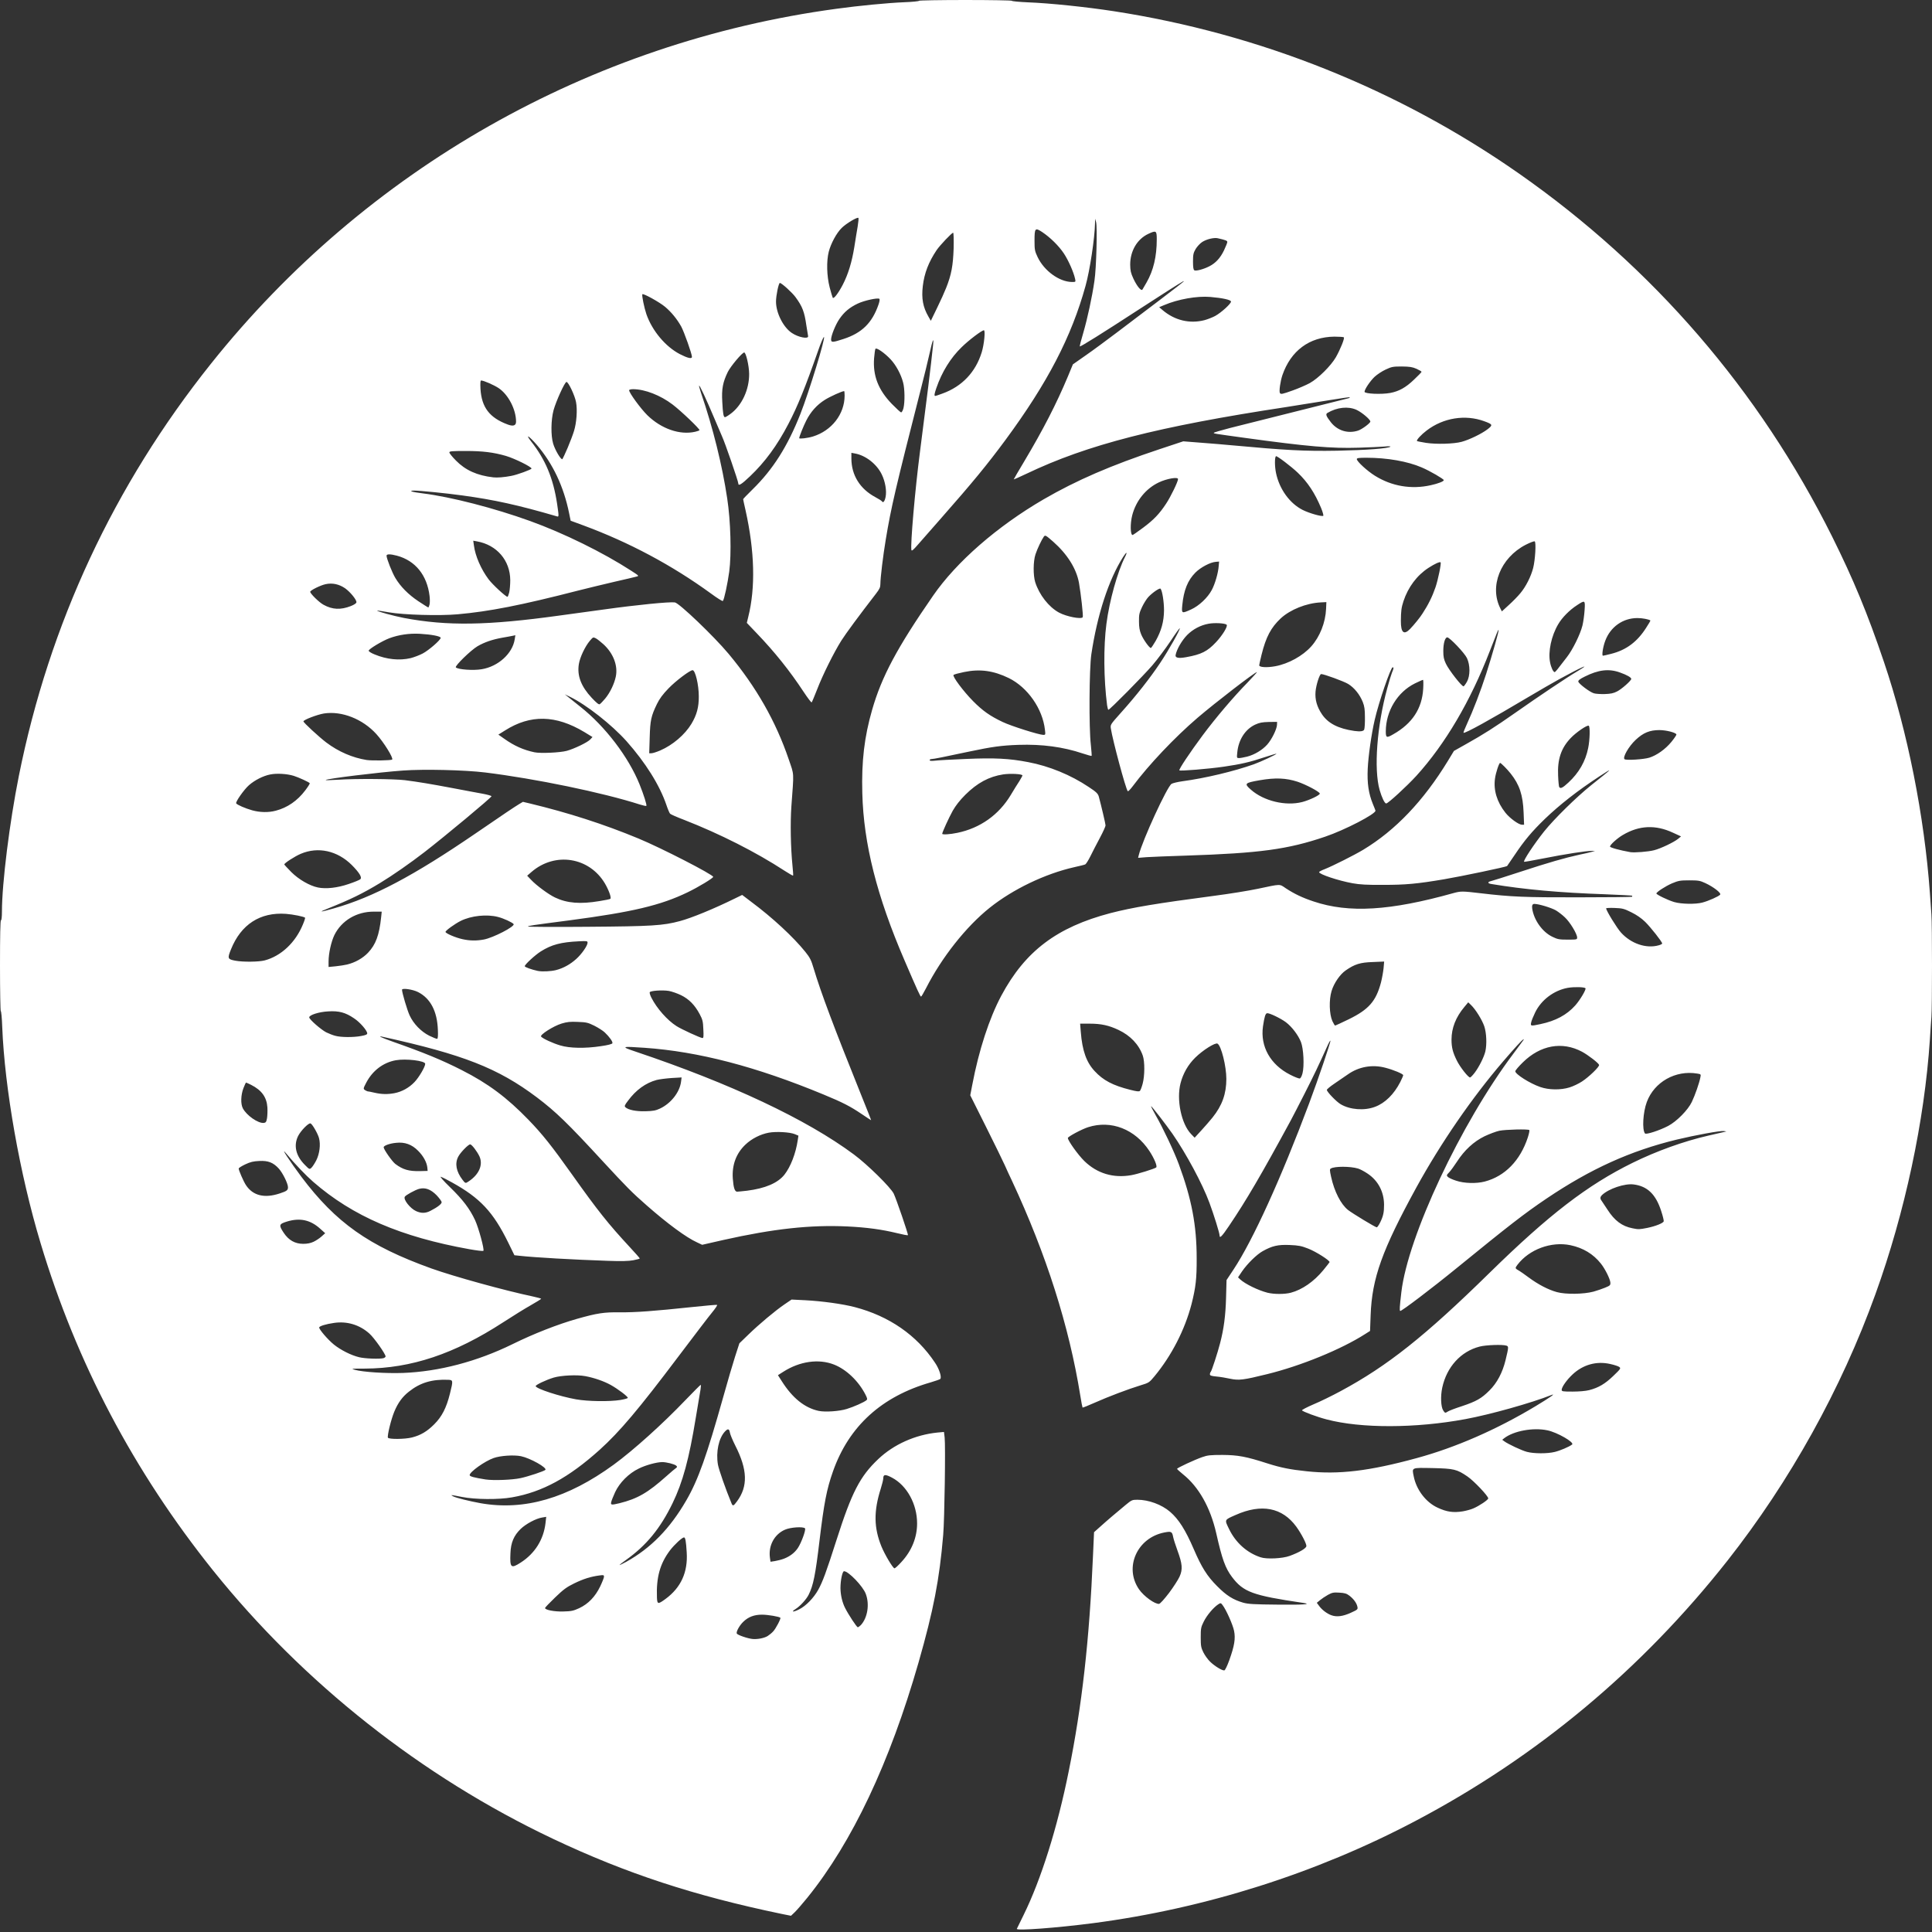 <svg width="179" height="179" viewBox="0 0 179 179" fill="none" xmlns="http://www.w3.org/2000/svg">
<rect x="0" y="0" width="179" height="179" fill="#333333" stroke="none"/>
<path d="M94.21 178.705C94.228 178.66 94.505 178.087 94.836 177.425C96.457 174.133 97.97 169.328 99.018 164.103C100.244 158.063 100.934 151.934 101.265 144.15L101.363 141.958L101.874 141.502C102.527 140.911 103.566 140.026 104.3 139.426C104.837 138.979 104.9 138.952 105.375 138.952C106.422 138.952 107.631 139.399 108.41 140.07C109.207 140.759 109.834 141.743 110.604 143.533C111.338 145.233 111.839 146.029 112.77 146.96C113.63 147.828 114.239 148.212 115.188 148.49C115.636 148.615 116.173 148.651 118.393 148.669C120.838 148.695 121.625 148.633 120.676 148.499C116.056 147.819 115.197 147.505 114.14 146.101C113.522 145.278 113.227 144.463 112.681 142.039C112.135 139.659 111.06 137.753 109.601 136.59C109.305 136.348 109.055 136.124 109.055 136.089C109.055 135.999 110.702 135.239 111.4 134.997C111.875 134.827 112.162 134.8 113.263 134.8C114.686 134.809 115.439 134.943 117.435 135.588C118.671 135.981 119.521 136.151 121.052 136.312C124.043 136.634 126.863 136.294 131.251 135.096C134.868 134.111 138.655 132.456 142.272 130.282C143.589 129.486 144.188 129.074 143.75 129.244C141.887 129.987 138.046 131.06 135.772 131.481C131.143 132.34 126.093 132.349 122.906 131.508C122.01 131.275 120.667 130.774 120.632 130.667C120.614 130.622 121.097 130.371 121.697 130.112C122.306 129.861 123.434 129.307 124.213 128.886C128.556 126.551 132.038 123.786 138.019 117.917C143.517 112.53 147.08 109.793 151.262 107.735C153.482 106.643 155.998 105.739 158.255 105.22C158.944 105.068 159.607 104.916 159.732 104.88L159.956 104.827L159.714 104.791C159.383 104.746 157.091 105.167 155.372 105.578C151.056 106.625 147.385 108.289 143.302 111.036C141.207 112.45 139.81 113.541 134.975 117.478C132.629 119.393 129.827 121.514 129.728 121.46C129.657 121.406 129.675 121.093 129.836 119.715C130.445 114.544 135.333 104.12 140.213 97.624C141.243 96.255 141.261 96.219 141.126 96.309C140.965 96.407 140.374 97.052 139.273 98.331C136.381 101.695 133.48 105.918 131.233 110.007C128.054 115.814 127.114 118.418 126.989 121.854L126.935 123.312L126.469 123.607C124.276 125.012 120.524 126.551 117.381 127.32C115.206 127.857 114.776 127.911 113.979 127.741C113.612 127.66 113.039 127.562 112.708 127.535C112.224 127.49 112.099 127.446 112.099 127.329C112.099 127.24 112.135 127.141 112.179 127.097C112.269 126.998 112.815 125.334 113.039 124.457C113.388 123.124 113.549 121.889 113.594 120.252L113.639 118.597L114.292 117.612C116.083 114.91 118.689 109.175 121.294 102.223C122.136 99.977 123.3 96.533 123.264 96.425C123.246 96.371 123.103 96.631 122.942 96.998C122.172 98.707 121.751 99.593 120.846 101.373C120.309 102.429 119.736 103.538 119.575 103.834C116.862 108.835 115.474 111.206 113.872 113.577C113.209 114.561 112.994 114.776 112.994 114.463C112.994 114.248 112.466 112.548 112.054 111.439C111.4 109.667 109.896 106.876 108.625 105.041C107.989 104.138 106.691 102.456 106.646 102.492C106.628 102.509 106.825 102.885 107.076 103.333C107.747 104.496 108.795 106.715 109.216 107.86C110.407 111.081 110.872 113.524 110.872 116.584C110.881 118.48 110.783 119.286 110.398 120.816C109.78 123.196 108.553 125.593 106.959 127.517C106.476 128.099 106.44 128.117 105.679 128.349C104.533 128.698 102.671 129.405 101.426 129.96C100.826 130.228 100.316 130.434 100.298 130.407C100.28 130.389 100.182 129.897 100.092 129.316C99.053 122.856 96.94 116.226 93.771 109.426C93.547 108.96 93.243 108.298 93.09 107.949C92.938 107.609 92.159 106.008 91.353 104.397L89.894 101.48L90.082 100.505C90.691 97.302 91.649 94.358 92.768 92.256C94.98 88.122 97.916 85.903 102.895 84.597C104.954 84.069 107.067 83.711 112.573 82.986C113.89 82.816 115.662 82.53 116.513 82.351C118.724 81.886 118.519 81.886 119.127 82.297C119.915 82.816 120.685 83.183 121.715 83.523C124.974 84.615 128.788 84.391 134.662 82.745C135.36 82.557 135.468 82.557 137.214 82.763C140.007 83.094 141.288 83.147 146.194 83.138C148.925 83.138 151.172 83.112 151.208 83.085C151.235 83.058 151.235 83.013 151.217 82.986C151.19 82.969 150.044 82.906 148.665 82.852C144.52 82.709 141.243 82.414 138.181 81.904C137.822 81.85 137.796 81.716 138.136 81.635C138.27 81.609 139.47 81.224 140.795 80.794C143.463 79.917 144.994 79.479 146.346 79.184C146.839 79.085 147.367 78.96 147.51 78.915L147.779 78.844L147.465 78.835C147 78.826 144.967 79.139 142.989 79.533C142.031 79.721 141.225 79.864 141.207 79.846C141.108 79.747 142.129 78.209 143.06 77.036C144.009 75.855 146.042 73.86 147.421 72.751C149.462 71.131 149.543 71.042 148.164 71.945C146.158 73.261 144.502 74.558 143.132 75.873C141.932 77.036 141.234 77.868 140.347 79.193C139.962 79.747 139.64 80.222 139.631 80.24C139.559 80.32 135.378 81.197 133.793 81.465C131.304 81.886 130.23 81.984 128.171 81.984C126.648 81.993 125.995 81.957 125.305 81.832C123.989 81.591 122.216 81 122.216 80.803C122.216 80.758 122.449 80.633 122.736 80.526C123.515 80.213 125.458 79.237 126.308 78.727C129.29 76.929 131.886 74.2 134.143 70.505L134.707 69.574L135.835 68.939C137.42 68.053 138.494 67.373 140.392 66.04C142.568 64.51 145.173 62.765 146.096 62.22C147.591 61.334 146.516 61.799 144.466 62.926C143.929 63.222 142.657 63.955 141.646 64.555C138.055 66.693 135.7 67.991 135.593 67.892C135.575 67.865 135.718 67.49 135.924 67.051C136.462 65.888 137.178 64.036 137.688 62.452C138.252 60.69 138.897 58.426 138.843 58.372C138.807 58.328 138.736 58.498 138.037 60.305C136.238 64.966 133.91 68.921 131.224 71.883C130.346 72.84 128.609 74.442 128.43 74.442C128.287 74.442 128.027 73.896 127.821 73.189C127.275 71.248 127.571 67.248 128.529 63.767C128.69 63.15 128.896 62.497 128.967 62.318C129.129 61.942 129.146 61.826 129.03 61.826C128.851 61.826 127.741 65.056 127.365 66.702C127.06 68.017 126.774 70.058 126.72 71.221C126.657 72.581 126.801 73.52 127.195 74.486C127.32 74.782 127.427 75.059 127.436 75.104C127.499 75.399 124.58 76.911 122.772 77.52C119.306 78.701 116.692 79.049 109.86 79.273C108.311 79.318 106.682 79.389 106.243 79.416L105.446 79.479L105.509 79.219C105.849 77.842 108.141 72.867 108.544 72.625C108.652 72.554 109.108 72.446 109.547 72.384C111.687 72.097 114.328 71.462 116.173 70.809C116.826 70.576 118.313 69.879 118.259 69.834C118.241 69.816 117.749 69.968 117.167 70.156C115.806 70.612 114.937 70.809 113.388 71.033C111.982 71.239 109.341 71.453 109.27 71.373C109.189 71.301 110.245 69.718 111.436 68.116C112.636 66.505 114.284 64.564 115.582 63.24C116.092 62.703 116.486 62.273 116.45 62.273C116.262 62.273 112.618 65.083 110.962 66.496C108.822 68.331 106.458 70.827 104.936 72.858C104.721 73.144 104.524 73.341 104.488 73.305C104.3 73.109 103.092 68.599 102.921 67.499C102.868 67.141 102.877 67.132 103.826 66.067C105.267 64.465 106.557 62.819 107.488 61.423C108.285 60.233 109.386 58.274 109.305 58.202C109.287 58.184 108.902 58.712 108.455 59.392C108.007 60.063 107.246 61.083 106.763 61.647C105.93 62.613 102.823 65.763 102.689 65.763C102.662 65.763 102.608 65.575 102.572 65.342C102.259 62.926 102.232 59.911 102.51 57.8C102.787 55.652 103.539 52.968 104.229 51.608C104.488 51.098 104.381 51.098 104.059 51.599C102.715 53.711 101.659 56.968 101.113 60.618C100.916 61.951 100.88 67.445 101.068 69.02C101.122 69.556 101.158 70.013 101.14 70.031C101.122 70.058 100.746 69.95 100.307 69.807C98.498 69.198 96.537 68.939 94.371 69.011C92.795 69.064 91.9 69.19 89.867 69.619C87.485 70.129 86.483 70.326 86.304 70.326C86.214 70.326 86.133 70.371 86.133 70.424C86.133 70.496 86.277 70.514 86.608 70.478C86.859 70.442 88.166 70.371 89.491 70.317C92.141 70.201 93.511 70.272 95.266 70.612C97.209 70.979 99.215 71.802 100.88 72.921C101.587 73.386 101.722 73.529 101.802 73.797C102.026 74.621 102.429 76.33 102.429 76.473C102.429 76.571 102.196 77.081 101.91 77.618C101.614 78.164 101.229 78.924 101.032 79.318C100.844 79.703 100.62 80.052 100.549 80.087C100.477 80.123 100.012 80.24 99.519 80.347C96.833 80.955 93.843 82.387 91.694 84.105C89.5 85.858 87.253 88.704 85.802 91.549C85.578 91.978 85.372 92.336 85.337 92.336C85.265 92.336 84.996 91.755 83.805 88.981C81.245 83.049 80.009 78.164 79.893 73.484C79.812 70.532 80.081 68.268 80.806 65.754C81.692 62.676 83.116 60.01 86.447 55.196C88.614 52.056 92.392 48.763 96.699 46.258C99.743 44.495 102.921 43.117 107.443 41.614L109.628 40.889L111.338 41.023C112.269 41.095 113.487 41.193 114.024 41.247C119.181 41.721 120.811 41.811 123.918 41.757C126.613 41.703 128.663 41.551 128.824 41.381C128.86 41.346 128.609 41.337 128.26 41.372C127.92 41.399 126.845 41.453 125.887 41.48C123.362 41.56 121.097 41.363 115.322 40.567C112.403 40.164 112.457 40.173 112.457 40.102C112.457 40.066 113.137 39.869 113.961 39.654C115.51 39.261 124.517 36.997 124.894 36.908C125.01 36.881 125.082 36.836 125.055 36.809C125.037 36.782 124.177 36.908 123.148 37.078C122.118 37.248 120.327 37.534 119.172 37.713C107.282 39.52 100.728 41.202 95.114 43.887C94.46 44.2 93.923 44.432 93.923 44.414C93.923 44.388 94.362 43.636 94.899 42.741C96.663 39.78 97.872 37.427 98.937 34.886L99.403 33.758L100.629 32.899C101.301 32.434 102.59 31.477 103.503 30.788C104.417 30.09 106.181 28.757 107.425 27.817C108.661 26.878 109.681 26.09 109.681 26.064C109.681 26.046 109.655 26.046 109.619 26.064C109.01 26.421 107.882 27.137 105.554 28.649C102.116 30.886 100.101 32.148 100.047 32.094C100.02 32.076 100.164 31.503 100.37 30.823C100.755 29.499 101.184 27.522 101.399 26.028C101.578 24.865 101.677 21.017 101.552 20.579L101.462 20.266L101.453 20.695C101.426 22.073 100.978 25.044 100.576 26.484C99.268 31.217 97.057 35.467 93.162 40.755C91.47 43.045 90.118 44.692 87.172 48.038C86.33 48.987 85.381 50.069 85.059 50.445C84.611 50.964 84.468 51.08 84.441 50.955C84.343 50.418 84.772 45.434 85.238 41.838C85.874 36.926 86.25 33.892 86.447 31.987C86.536 31.155 86.411 31.459 86.124 32.747C85.981 33.391 85.623 34.868 85.319 36.04C82.964 45.273 82.561 47.009 82.069 49.971C81.818 51.474 81.567 53.532 81.567 54.104C81.567 54.409 81.496 54.57 81.164 54.999C79.588 57.039 78.38 58.676 77.941 59.365C77.243 60.484 76.213 62.551 75.703 63.884C75.461 64.501 75.237 65.038 75.201 65.074C75.174 65.119 74.834 64.671 74.449 64.09C73.178 62.157 71.772 60.403 70.124 58.685L69.193 57.71L69.328 57.147C70.008 54.435 69.918 51.062 69.077 47.287C68.951 46.75 68.853 46.276 68.853 46.249C68.853 46.222 69.238 45.819 69.713 45.354C71.611 43.502 72.963 41.372 74.162 38.339C74.95 36.335 76.517 31.226 76.338 31.226C76.284 31.226 76.043 31.781 75.81 32.461C74.601 35.914 73.894 37.659 73.043 39.279C72.005 41.274 70.868 42.822 69.48 44.137C68.701 44.88 68.405 45.059 68.405 44.799C68.405 44.593 67.179 41.032 66.883 40.397C66.838 40.299 66.525 39.556 66.176 38.742C65.433 36.979 64.824 35.673 64.77 35.727C64.752 35.745 64.833 36.058 64.958 36.425C66.059 39.646 66.919 43.117 67.376 46.177C67.698 48.289 67.779 51.34 67.564 52.959C67.412 54.069 67.098 55.545 66.973 55.679C66.937 55.724 66.427 55.402 65.845 54.972C62.263 52.369 58.297 50.248 54.035 48.673L52.871 48.244L52.728 47.546C52.226 45.077 51.232 42.974 49.746 41.229C49.03 40.397 48.609 40.129 49.209 40.898C50.534 42.58 51.259 44.307 51.617 46.687C51.788 47.85 51.788 47.904 51.599 47.841C47.982 46.785 45.771 46.302 42.816 45.9C41.321 45.694 38.885 45.452 38.366 45.452C37.775 45.461 38.187 45.596 39.172 45.712C41.804 46.043 45.789 47.072 49.11 48.271C52.253 49.407 55.87 51.188 58.467 52.87C59.219 53.353 59.228 53.362 58.959 53.424C58.816 53.469 57.885 53.684 56.9 53.908C55.915 54.14 54.42 54.498 53.578 54.713C48.26 56.082 45.323 56.654 42.404 56.914C40.703 57.066 37.399 56.968 36.047 56.735C35.465 56.628 34.964 56.556 34.946 56.574C34.892 56.636 36.495 57.075 37.426 57.254C41.446 58.014 45.18 57.952 51.841 57.03C53.095 56.86 54.984 56.601 56.023 56.458C58.968 56.046 62.022 55.742 62.523 55.813C62.917 55.858 66.167 58.972 67.501 60.573C70.062 63.642 71.879 66.828 73.079 70.362C73.59 71.865 73.563 71.409 73.321 74.71C73.213 76.258 73.258 78.54 73.419 80.159C73.473 80.669 73.5 81.099 73.482 81.125C73.455 81.143 73.106 80.946 72.694 80.678C70.035 78.942 66.668 77.242 63.391 75.963C62.729 75.712 62.138 75.453 62.084 75.39C62.03 75.336 61.878 74.987 61.753 74.612C61.126 72.751 59.801 70.648 58.046 68.671C56.676 67.141 54.321 65.289 52.799 64.555L52.334 64.331L52.602 64.546C52.755 64.671 53.274 65.092 53.766 65.477C56.076 67.302 58.234 70.138 59.255 72.67C59.64 73.627 59.953 74.603 59.882 74.665C59.855 74.692 59.586 74.63 59.291 74.54C55.808 73.422 49.585 72.142 44.956 71.57C43.049 71.337 39.261 71.248 37.319 71.391C35.098 71.552 30.29 72.142 30.174 72.267C30.147 72.294 30.675 72.285 31.337 72.241C33.003 72.133 36.486 72.16 37.516 72.285C38.778 72.446 39.852 72.625 41.992 73.028C43.049 73.234 44.276 73.457 44.714 73.538C45.153 73.618 45.529 73.726 45.538 73.771C45.565 73.869 41.187 77.511 39.324 78.951C38.017 79.962 36.361 81.116 35.206 81.814C33.594 82.79 32.475 83.335 30.353 84.185C29.466 84.534 29.627 84.534 30.944 84.159C34.588 83.121 38.321 81.143 44.052 77.224C46.791 75.345 47.624 74.791 48.063 74.522L48.448 74.29L49.093 74.442C52.656 75.301 55.915 76.347 59.138 77.681C61.26 78.557 66.077 81.036 66.077 81.242C66.077 81.358 64.725 82.181 63.705 82.673C61.207 83.881 58.601 84.499 52.772 85.268C49.057 85.751 48.985 85.769 48.913 85.841C48.869 85.876 51.358 85.894 54.438 85.867C60.401 85.823 61.431 85.76 62.988 85.34C64.045 85.062 66.14 84.203 68.065 83.255L68.763 82.915L69.632 83.577C71.557 85.008 73.509 86.816 74.61 88.185C75.049 88.731 75.156 88.954 75.38 89.706C76.07 91.996 77.198 95.012 79.839 101.579C80.332 102.796 80.725 103.789 80.708 103.789C80.699 103.789 80.296 103.529 79.821 103.207C78.774 102.5 78.084 102.143 76.284 101.4C70.035 98.814 64.716 97.427 59.72 97.078C57.563 96.926 57.482 96.962 58.87 97.427C67.689 100.389 74.718 103.699 79.105 106.956C80.385 107.905 82.507 109.998 82.803 110.589C83.053 111.117 84.164 114.356 84.119 114.436C84.101 114.472 83.635 114.382 83.098 114.248C81.701 113.908 80.323 113.72 78.523 113.631C75.094 113.47 71.7 113.837 67.018 114.884L65.057 115.331L64.582 115.107C63.588 114.66 61.842 113.371 59.926 111.689C58.556 110.49 58.055 109.98 55.888 107.636C52.602 104.066 51.501 103.002 49.737 101.668C46.129 98.957 42.923 97.705 35.411 96.049C34.946 95.951 35.349 96.139 36.352 96.497C39.279 97.526 40.954 98.215 42.78 99.145C45.216 100.38 46.971 101.686 48.976 103.762C50.248 105.077 51.125 106.178 52.987 108.799C55.396 112.19 56.345 113.38 58.359 115.555C58.861 116.091 59.273 116.566 59.273 116.592C59.273 116.628 59.004 116.7 58.673 116.762C58.243 116.843 57.581 116.861 56.318 116.816C53.148 116.709 49.522 116.503 48.161 116.351L47.66 116.297L47.087 115.125C45.69 112.28 44.481 110.991 41.858 109.542C41.419 109.291 40.963 109.068 40.846 109.032C40.721 108.987 41.079 109.399 41.706 110.007C42.87 111.135 43.532 112.003 44.016 113.049C44.347 113.765 44.893 115.778 44.786 115.886C44.741 115.93 44.168 115.859 43.505 115.742C37.13 114.597 32.681 112.683 29.019 109.497C28.338 108.907 27.335 107.86 26.52 106.876C25.885 106.115 26.879 107.636 27.917 109.023C31.132 113.291 34.149 115.429 39.969 117.523C42.046 118.266 46.738 119.563 49.406 120.127C49.809 120.216 50.14 120.306 50.14 120.332C50.14 120.359 49.71 120.628 49.191 120.923C48.663 121.218 47.508 121.934 46.612 122.516C42.109 125.441 38.097 126.783 33.8 126.801C32.537 126.801 32.484 126.81 32.886 126.918C33.648 127.123 35.752 127.258 37.328 127.204C40.658 127.079 44.204 126.148 47.499 124.529C49.442 123.571 51.68 122.695 53.48 122.185C55.324 121.666 55.951 121.567 57.437 121.585C58.861 121.603 60.634 121.469 64.179 121.093C65.37 120.968 66.391 120.878 66.436 120.896C66.489 120.914 66.283 121.227 65.979 121.594C65.674 121.961 64.278 123.795 62.872 125.656C59.165 130.577 57.419 132.644 55.557 134.326C52.692 136.903 50.248 138.236 47.445 138.728C46.209 138.952 44.016 138.934 42.798 138.692C41.706 138.478 41.697 138.478 41.992 138.639C42.261 138.782 43.505 139.086 44.535 139.274C48.582 139.981 52.584 138.818 56.855 135.704C58.682 134.371 61.413 131.91 63.499 129.727C64.251 128.949 64.887 128.305 64.922 128.305C64.949 128.305 64.94 128.492 64.904 128.734C64.86 128.967 64.663 130.139 64.466 131.347C63.839 135.194 63.257 137.323 62.317 139.265C61.18 141.609 59.891 143.184 57.992 144.535C57.661 144.768 57.392 144.982 57.392 145C57.392 145.027 57.661 144.893 58.001 144.714C60.293 143.443 62.066 141.636 63.588 139.006C64.69 137.1 65.469 134.908 67.026 129.369C67.394 128.036 67.886 126.381 68.101 125.701L68.504 124.457L69.328 123.661C70.33 122.686 71.826 121.433 72.694 120.842L73.339 120.404L74.61 120.467C76.159 120.547 78.048 120.807 79.186 121.102C82.373 121.934 84.934 123.697 86.635 126.265C87.011 126.819 87.253 127.553 87.127 127.75C87.1 127.795 86.698 127.938 86.241 128.072C81.683 129.378 78.657 132.134 77.18 136.312C76.589 137.986 76.347 139.247 75.926 142.754C75.55 145.913 75.353 146.888 74.924 147.747C74.709 148.185 74.118 148.821 73.706 149.08C73.24 149.366 73.5 149.384 74.055 149.098C74.664 148.794 75.38 148.06 75.801 147.309C76.222 146.548 76.553 145.653 77.502 142.683C78.917 138.263 79.669 136.796 81.37 135.185C82.803 133.825 84.799 132.93 86.868 132.724L87.459 132.671L87.521 133.181C87.611 133.897 87.512 140.795 87.387 142.218C87.038 146.36 86.492 149.17 85.104 154.028C82.436 163.315 78.962 170.67 74.807 175.815C74.35 176.378 73.813 176.996 73.625 177.175L73.285 177.497L72.434 177.327C64.332 175.645 58.019 173.578 51.215 170.357C39.073 164.604 28.105 155.934 19.725 145.483C12.392 136.321 7.082 126.256 3.752 115.152C1.835 108.79 0.43 100.827 0.206 95.137C0.179 94.332 0.116 93.678 0.072 93.678C0.036 93.678 0 91.79 0 89.473C0 86.726 0.027 85.268 0.09 85.268C0.143 85.268 0.179 84.946 0.179 84.472C0.179 81.85 0.886 76.186 1.746 71.892C4.566 57.809 10.556 44.96 19.555 33.687C33.934 15.667 54.671 3.901 77.493 0.814C79.553 0.528 82.266 0.268 83.788 0.206C84.531 0.179 85.149 0.116 85.149 0.072C85.149 0.036 87.082 0 89.446 0C91.81 0 93.744 0.036 93.744 0.072C93.744 0.116 94.407 0.179 95.221 0.215C97.29 0.295 100.629 0.644 103.19 1.038C116.71 3.123 129.594 8.285 140.732 16.078C153.16 24.775 162.982 36.156 169.742 49.702C171.721 53.684 173.028 56.833 174.55 61.334C176.735 67.785 178.293 75.623 178.803 82.718C178.857 83.461 178.919 84.364 178.946 84.731C179.018 85.608 179.018 93.347 178.946 94.215C178.919 94.582 178.848 95.531 178.803 96.318C178.302 103.86 176.493 112.334 173.762 119.894C170.602 128.671 165.838 137.243 160.054 144.589C152.103 154.681 142.389 162.787 131.125 168.72C121.93 173.569 111.669 176.817 101.31 178.177C97.872 178.624 94.111 178.902 94.21 178.705ZM113.899 153.804C114.373 152.48 114.48 151.809 114.337 151.102C114.23 150.548 113.603 149.134 113.272 148.713C113.111 148.499 113.093 148.499 112.869 148.642C112.421 148.937 111.821 149.653 111.535 150.225C111.266 150.762 111.248 150.87 111.248 151.702C111.248 152.489 111.275 152.65 111.49 153.089C111.624 153.357 111.902 153.751 112.117 153.956C112.529 154.359 113.227 154.789 113.433 154.762C113.505 154.753 113.702 154.35 113.899 153.804ZM71.127 151.576C71.279 151.478 71.512 151.29 71.638 151.147C71.879 150.896 72.372 149.948 72.3 149.885C72.193 149.778 71.145 149.599 70.599 149.599C69.874 149.599 69.337 149.805 68.871 150.252C68.522 150.583 68.191 151.174 68.262 151.344C68.307 151.478 69.292 151.818 69.748 151.854C70.205 151.89 70.805 151.773 71.127 151.576ZM79.758 150.565C80.376 149.894 80.582 148.651 80.215 147.675C79.956 146.969 78.612 145.573 78.201 145.573C78.048 145.573 77.869 146.405 77.869 147.139C77.878 147.783 78.031 148.454 78.299 148.982C78.612 149.599 79.374 150.762 79.472 150.762C79.526 150.762 79.651 150.673 79.758 150.565ZM125.162 149.42C125.789 149.134 125.816 149.107 125.762 148.857C125.69 148.517 125.413 148.141 125.019 147.837C124.759 147.64 124.58 147.586 124.088 147.559C123.559 147.523 123.425 147.55 123.031 147.765C122.789 147.899 122.458 148.123 122.297 148.257L122.002 148.499L122.207 148.776C122.467 149.143 122.933 149.501 123.353 149.653C123.846 149.832 124.419 149.76 125.162 149.42ZM53.659 149C54.501 148.606 55.145 147.935 55.602 146.995C55.799 146.584 55.96 146.172 55.96 146.083C55.96 145.922 55.915 145.913 55.53 145.967C54.724 146.074 54.044 146.289 53.202 146.7C52.504 147.04 52.208 147.255 51.429 148.007C50.919 148.499 50.498 148.937 50.498 148.982C50.498 149.161 51.367 149.331 52.199 149.304C52.943 149.286 53.131 149.241 53.659 149ZM108.311 147.586C108.714 147.049 109.153 146.369 109.287 146.074C109.592 145.403 109.547 144.893 109.09 143.649C108.911 143.157 108.732 142.602 108.696 142.414C108.598 141.895 108.526 141.86 107.873 141.985C105.357 142.477 104.13 145.215 105.527 147.246C105.975 147.899 107.013 148.642 107.389 148.597C107.497 148.579 107.873 148.159 108.311 147.586ZM61.663 148.141C63.096 147.085 63.74 145.662 63.624 143.828C63.562 142.799 63.499 142.441 63.373 142.441C63.203 142.441 62.487 143.103 62.075 143.64C61.144 144.875 60.795 146.145 60.866 148.015C60.893 148.642 60.956 148.66 61.663 148.141ZM83.528 144.705C84.468 143.685 84.969 142.45 84.969 141.144C84.969 139.354 84.029 137.637 82.642 136.903C82.033 136.581 81.836 136.59 81.836 136.957C81.836 137.091 81.728 137.529 81.603 137.923C80.94 140.008 80.958 141.538 81.666 143.282C81.979 144.043 82.731 145.304 82.874 145.304C82.937 145.304 83.233 145.036 83.528 144.705ZM48.251 144.768C49.567 143.918 50.364 142.638 50.543 141.108L50.606 140.535L50.23 140.598C49.657 140.688 48.725 141.189 48.242 141.654C47.606 142.271 47.329 142.924 47.293 143.9C47.23 145.26 47.338 145.358 48.251 144.768ZM72.64 144.41C73.195 144.195 73.634 143.855 73.921 143.425C74.252 142.933 74.691 141.708 74.583 141.6C74.404 141.421 73.231 141.502 72.73 141.725C71.754 142.146 71.181 143.193 71.333 144.311L71.387 144.696L71.799 144.633C72.023 144.598 72.408 144.499 72.64 144.41ZM119.477 144.159C120.363 143.837 121.008 143.461 121.035 143.255C121.07 143.05 120.569 142.092 120.103 141.448C118.805 139.668 116.871 139.292 114.472 140.366C113.415 140.831 113.442 140.777 113.881 141.681C114.489 142.933 115.537 143.873 116.799 144.284C117.346 144.472 118.823 144.401 119.477 144.159ZM135.53 140.026C135.835 139.972 136.274 139.856 136.497 139.757C137.052 139.524 137.885 138.961 137.885 138.827C137.885 138.603 136.56 137.207 135.96 136.796C134.975 136.124 134.707 136.062 132.71 136.017C130.731 135.981 130.812 135.946 130.982 136.787C131.224 138.021 132.101 139.176 133.176 139.677C134.026 140.079 134.644 140.169 135.53 140.026ZM68.28 139.104C69.31 137.717 69.265 136.169 68.119 133.923C67.877 133.44 67.653 132.903 67.626 132.733C67.564 132.367 67.438 132.34 67.17 132.626C66.588 133.243 66.319 134.523 66.516 135.695C66.606 136.187 67.241 137.994 67.779 139.292C67.895 139.56 67.958 139.542 68.28 139.104ZM57.392 139.274C59.058 138.862 60.034 138.299 61.762 136.751C62.156 136.402 62.55 136.062 62.639 136.008C62.753 135.943 62.753 135.868 62.639 135.784C62.46 135.641 61.735 135.462 61.35 135.462C60.831 135.471 59.828 135.74 59.183 136.062C58.252 136.509 57.401 137.368 56.989 138.254C56.828 138.612 56.658 139.023 56.631 139.158C56.56 139.444 56.64 139.453 57.392 139.274ZM48.233 136.948C48.94 136.796 50.4 136.312 50.525 136.187C50.722 135.99 49.128 135.096 48.269 134.917C47.606 134.782 46.371 134.863 45.735 135.087C44.902 135.382 43.514 136.375 43.514 136.67C43.514 136.796 43.935 136.903 44.992 137.073C45.717 137.18 47.445 137.118 48.233 136.948ZM144.045 134.523C144.556 134.398 145.379 134.049 145.657 133.834C145.89 133.637 144.278 132.707 143.365 132.519C142.049 132.241 140.24 132.572 139.362 133.252L139.183 133.396L139.362 133.53C139.712 133.789 140.983 134.389 141.467 134.514C142.111 134.684 143.338 134.693 144.045 134.523ZM38.169 133.181C38.984 132.975 39.575 132.617 40.228 131.964C40.945 131.248 41.357 130.443 41.688 129.119C41.992 127.902 41.983 127.857 41.527 127.839C40.032 127.777 38.939 128.099 37.892 128.931C37.292 129.396 36.871 129.969 36.531 130.792C36.235 131.499 35.868 133.002 35.94 133.199C36.002 133.36 37.507 133.351 38.169 133.181ZM134.152 130.774C134.259 130.702 134.832 130.479 135.423 130.291C136.784 129.835 137.249 129.575 137.993 128.832C138.7 128.135 139.21 127.168 139.488 126.023C139.783 124.806 139.783 124.743 139.568 124.672C139.201 124.556 137.67 124.609 137.088 124.761C135.342 125.209 134.035 126.649 133.623 128.573C133.453 129.369 133.498 130.345 133.713 130.676C133.883 130.935 133.892 130.935 134.152 130.774ZM78.451 130.541C79.096 130.345 80.045 129.924 80.269 129.736C80.376 129.647 80.367 129.575 80.188 129.217C79.544 127.956 78.424 126.882 77.269 126.426C75.855 125.871 74.091 126.121 72.569 127.097L72.076 127.41L72.425 127.956C73.419 129.53 74.556 130.443 75.855 130.72C76.455 130.846 77.771 130.756 78.451 130.541ZM57.473 129.709C57.84 129.647 58.154 129.566 58.163 129.512C58.198 129.405 57.258 128.689 56.578 128.313C55.969 127.973 55.047 127.651 54.223 127.499C53.471 127.356 52.002 127.428 51.304 127.633C50.588 127.848 49.594 128.322 49.63 128.43C49.71 128.68 51.868 129.378 53.363 129.647C54.465 129.843 56.461 129.87 57.473 129.709ZM147.233 128.797C148.101 128.573 148.71 128.215 149.471 127.481C150.161 126.819 150.187 126.775 150.026 126.649C149.937 126.578 149.552 126.452 149.176 126.372C147.913 126.086 146.669 126.435 145.702 127.338C145.155 127.848 144.69 128.51 144.69 128.77C144.69 128.913 144.788 128.931 145.702 128.931C146.31 128.931 146.919 128.877 147.233 128.797ZM35.528 125.835C35.635 125.799 35.725 125.728 35.725 125.674C35.725 125.45 34.659 123.938 34.221 123.553C33.316 122.739 32.143 122.39 30.944 122.569C30.192 122.677 29.618 122.856 29.574 122.981C29.529 123.133 30.362 124.108 30.935 124.573C31.57 125.083 32.528 125.567 33.272 125.746C33.809 125.88 35.161 125.925 35.528 125.835ZM119.602 119.769C120.65 119.491 121.742 118.731 122.601 117.684C122.906 117.317 123.165 116.977 123.183 116.941C123.237 116.798 121.921 115.957 121.196 115.68C120.578 115.438 120.318 115.385 119.486 115.349C118.402 115.304 117.865 115.429 116.987 115.921C116.423 116.235 115.555 117.094 115.071 117.8L114.704 118.346L114.901 118.534C115.367 118.964 116.558 119.545 117.426 119.769C118.035 119.921 119.029 119.921 119.602 119.769ZM147.636 119.67C147.949 119.581 148.432 119.42 148.71 119.304C149.167 119.116 149.211 119.08 149.202 118.838C149.185 118.516 148.719 117.568 148.325 117.076C147.618 116.181 146.678 115.617 145.496 115.367C143.723 115 141.69 115.751 140.598 117.174C140.347 117.514 140.347 117.505 140.795 117.765C140.885 117.818 141.261 118.078 141.619 118.346C142.523 119.017 143.463 119.5 144.251 119.715C145.066 119.939 146.731 119.912 147.636 119.67ZM29.045 115.054C29.26 114.955 29.601 114.731 29.789 114.561L30.129 114.257L29.681 113.855C28.768 113.023 27.801 112.808 26.592 113.175C25.84 113.407 25.813 113.506 26.288 114.221C26.744 114.91 27.335 115.241 28.096 115.241C28.472 115.241 28.777 115.179 29.045 115.054ZM152.623 113.765C153.393 113.604 154.073 113.336 154.145 113.157C154.163 113.094 154.064 112.665 153.912 112.208C153.411 110.651 152.632 109.9 151.36 109.739C150.537 109.631 149.059 110.124 148.424 110.723C148.262 110.878 148.238 111.036 148.352 111.197C148.441 111.331 148.701 111.725 148.934 112.074C149.596 113.103 150.286 113.613 151.253 113.801C151.808 113.917 151.889 113.908 152.623 113.765ZM127.875 113.255C128.162 112.665 128.233 112.325 128.233 111.618C128.224 110.419 127.687 109.39 126.711 108.737C126.407 108.531 126.004 108.316 125.816 108.263C125.09 108.048 123.649 108.048 123.3 108.263C123.192 108.325 123.192 108.433 123.327 109.032C123.622 110.392 124.231 111.582 124.902 112.11C125.305 112.423 127.409 113.703 127.553 113.711C127.606 113.72 127.75 113.506 127.875 113.255ZM39.87 112.19C40.533 111.85 40.918 111.555 40.918 111.385C40.918 111.296 40.703 111.009 40.452 110.741C39.897 110.177 39.387 109.998 38.823 110.15C38.465 110.249 37.596 110.723 37.507 110.875C37.345 111.126 37.999 111.958 38.545 112.208C39.02 112.423 39.414 112.423 39.87 112.19ZM25.921 110.571C26.574 110.356 26.682 110.276 26.682 109.998C26.682 109.658 26.198 108.683 25.84 108.28C25.321 107.708 24.846 107.52 24.014 107.565C23.467 107.591 23.199 107.654 22.724 107.878C22.384 108.039 22.115 108.209 22.115 108.263C22.115 108.433 22.563 109.461 22.787 109.801C23.431 110.777 24.497 111.045 25.921 110.571ZM69.211 110.32C70.894 110.106 72.058 109.614 72.676 108.835C73.249 108.11 73.733 106.858 73.912 105.632L73.975 105.22L73.634 105.077C73.178 104.889 71.906 104.818 71.226 104.943C70.456 105.086 69.641 105.498 69.068 106.044C68.208 106.858 67.805 107.931 67.895 109.202C67.958 110.052 68.074 110.41 68.298 110.41C68.379 110.41 68.799 110.365 69.211 110.32ZM43.425 109.453C44.383 108.817 44.768 107.931 44.428 107.153C44.213 106.688 43.711 106.026 43.559 106.026C43.389 106.026 42.637 106.795 42.449 107.18C42.127 107.806 42.27 108.549 42.852 109.309C43.111 109.649 43.129 109.658 43.425 109.453ZM137.563 109.47C139.434 108.978 140.849 107.529 141.556 105.373C141.664 105.033 141.726 104.737 141.69 104.701C141.592 104.594 139.488 104.648 138.915 104.764C138.619 104.827 138.002 105.059 137.545 105.274C136.551 105.757 135.674 106.563 134.984 107.636C134.742 108.003 134.429 108.441 134.277 108.603C134.017 108.871 134.008 108.898 134.143 109.041C134.223 109.121 134.563 109.283 134.904 109.39C135.638 109.64 136.775 109.676 137.563 109.47ZM104.811 108.88C105.393 108.781 106.995 108.28 107.121 108.164C107.246 108.057 106.942 107.323 106.494 106.643C105.16 104.612 102.939 103.753 100.817 104.433C100.244 104.612 98.937 105.31 98.937 105.435C98.937 105.677 99.868 106.983 100.459 107.565C101.641 108.719 103.145 109.175 104.811 108.88ZM39.593 108.173C39.539 107.681 39.217 107.09 38.724 106.607C38.16 106.035 37.498 105.793 36.701 105.883C36.11 105.936 35.546 106.142 35.546 106.294C35.546 106.491 36.334 107.618 36.629 107.842C37.336 108.37 37.874 108.522 38.903 108.504L39.62 108.486L39.593 108.173ZM29.305 107.502C29.61 106.894 29.717 106.035 29.556 105.444C29.448 105.033 28.929 104.129 28.768 104.084C28.589 104.022 27.872 104.755 27.622 105.247C27.183 106.133 27.407 107.09 28.249 107.931C28.66 108.352 28.678 108.352 28.848 108.2C28.947 108.11 29.153 107.797 29.305 107.502ZM112.341 103.538C113.236 102.42 113.621 101.337 113.621 99.959C113.621 98.796 113.155 96.908 112.806 96.694C112.6 96.568 111.445 97.293 110.738 97.991C110.075 98.644 109.61 99.458 109.377 100.362C108.983 101.883 109.449 104.138 110.362 105.077L110.684 105.408L111.275 104.764C111.606 104.406 112.081 103.86 112.341 103.538ZM154.557 104.317C155.354 103.896 156.401 102.832 156.75 102.089C157.055 101.454 157.449 100.308 157.538 99.825C157.601 99.53 157.592 99.521 157.252 99.467C155.237 99.127 153.267 100.246 152.578 102.098C152.22 103.055 152.13 104.666 152.408 105.015C152.506 105.14 153.733 104.746 154.557 104.317ZM24.739 103.61C24.775 103.386 24.793 102.939 24.775 102.608C24.712 101.659 24.255 101.015 23.27 100.514C23.029 100.398 22.823 100.299 22.796 100.299C22.778 100.299 22.662 100.532 22.554 100.818C22.312 101.454 22.285 102.277 22.5 102.688C22.849 103.35 23.915 104.093 24.443 104.039C24.631 104.013 24.676 103.95 24.739 103.61ZM61.153 102.706C62.156 102.232 62.962 101.212 63.096 100.246L63.15 99.825L62.218 99.879C61.708 99.915 61.09 99.995 60.84 100.058C59.819 100.335 58.915 100.988 58.18 101.99C57.876 102.384 57.84 102.483 57.939 102.581C58.198 102.832 58.941 102.984 59.81 102.957C60.517 102.939 60.75 102.894 61.153 102.706ZM127.401 102.545C128.332 102.196 129.155 101.382 129.737 100.246C129.881 99.959 130.006 99.673 130.006 99.619C130.006 99.494 129.102 99.118 128.332 98.921C127.132 98.608 125.887 98.832 124.885 99.539C124.571 99.754 124.007 100.138 123.631 100.398C123.246 100.657 122.933 100.917 122.933 100.979C122.933 101.158 123.819 102.08 124.222 102.313C125.09 102.823 126.416 102.921 127.401 102.545ZM36.54 101.284C37.238 101.149 37.901 100.783 38.402 100.255C38.823 99.816 39.396 98.832 39.396 98.564C39.396 98.277 37.596 98.063 36.665 98.233C35.501 98.447 34.525 99.19 33.943 100.29C33.657 100.836 33.648 100.872 33.8 100.988C33.898 101.051 34.015 101.105 34.059 101.114C34.113 101.114 34.4 101.167 34.695 101.239C35.358 101.391 35.913 101.4 36.54 101.284ZM105.867 100.407C106.064 99.673 106.073 98.349 105.876 97.794C105.518 96.774 104.73 95.942 103.629 95.423C102.742 95.003 102.026 94.842 100.961 94.842H100.074L100.137 95.629C100.271 97.338 100.656 98.421 101.417 99.235C102.205 100.094 103.109 100.568 104.712 100.97C105.312 101.123 105.545 101.149 105.616 101.069C105.67 101.015 105.787 100.711 105.867 100.407ZM145.424 100.747C145.746 100.648 146.257 100.407 146.57 100.201C147.215 99.781 148.209 98.823 148.155 98.662C148.101 98.483 147.125 97.74 146.579 97.445C144.735 96.461 142.72 96.828 141.091 98.429C140.706 98.805 140.392 99.172 140.392 99.253C140.392 99.521 141.726 100.371 142.702 100.711C143.49 100.988 144.6 101.006 145.424 100.747ZM120.676 99.449C120.855 98.76 120.775 97.159 120.533 96.541C120.273 95.888 119.691 95.128 119.136 94.707C118.626 94.332 117.596 93.84 117.39 93.875C117.238 93.911 117.149 94.197 117.014 95.101C116.755 96.953 117.695 98.635 119.521 99.566C119.933 99.781 120.336 99.933 120.417 99.924C120.506 99.906 120.605 99.718 120.676 99.449ZM136.65 99.36C137.044 98.832 137.491 97.937 137.617 97.418C137.769 96.747 137.724 95.701 137.518 95.083C137.312 94.484 136.712 93.517 136.291 93.115L136.032 92.864L135.674 93.294C134.877 94.242 134.483 95.253 134.483 96.318C134.483 97.034 134.599 97.508 134.975 98.259C135.271 98.868 136.068 99.879 136.211 99.825C136.274 99.807 136.47 99.602 136.65 99.36ZM55.682 96.926C56.327 96.837 56.712 96.729 56.739 96.658C56.793 96.524 56.461 96.058 56.023 95.647C55.861 95.495 55.441 95.226 55.074 95.038C54.474 94.743 54.33 94.707 53.533 94.68C52.826 94.645 52.54 94.68 52.029 94.833C51.268 95.065 49.997 95.879 50.131 96.04C50.292 96.228 51.215 96.658 51.922 96.864C52.781 97.123 54.223 97.15 55.682 96.926ZM40.569 95.414C40.506 93.687 39.879 92.497 38.733 91.916C38.241 91.665 37.247 91.522 37.247 91.701C37.247 91.969 37.73 93.607 37.954 94.081C38.312 94.859 39.011 95.575 39.772 95.96C40.13 96.13 40.452 96.264 40.506 96.246C40.569 96.228 40.596 95.933 40.569 95.414ZM65.164 95.361C65.137 94.627 65.093 94.466 64.824 93.956C64.367 93.106 63.839 92.569 63.096 92.202C62.738 92.032 62.227 91.853 61.959 91.808C61.332 91.71 60.258 91.79 60.195 91.934C60.177 91.996 60.24 92.229 60.356 92.444C60.849 93.419 61.825 94.528 62.675 95.065C63.114 95.352 64.887 96.166 65.084 96.175C65.182 96.184 65.2 96.014 65.164 95.361ZM33.451 95.987C33.871 95.915 34.024 95.844 34.024 95.745C34.024 95.486 33.352 94.707 32.806 94.35C32.009 93.804 31.4 93.643 30.406 93.705C29.556 93.75 28.651 94.036 28.651 94.26C28.651 94.448 29.753 95.405 30.227 95.647C30.469 95.763 30.845 95.915 31.069 95.969C31.588 96.112 32.734 96.121 33.451 95.987ZM124.974 94.43C126.819 93.526 127.49 92.757 127.947 91.03C128.045 90.645 128.153 90.046 128.188 89.706L128.242 89.088L127.177 89.133C126.031 89.169 125.511 89.33 124.688 89.903C124.159 90.26 123.586 91.093 123.371 91.817C123.121 92.632 123.157 93.956 123.443 94.6C123.55 94.833 123.667 95.02 123.703 95.02C123.738 95.02 124.303 94.752 124.974 94.43ZM142.711 94.886C144.126 94.591 145.155 94.036 145.943 93.159C146.391 92.658 146.991 91.647 146.892 91.558C146.776 91.442 145.845 91.424 145.263 91.522C143.974 91.755 142.792 92.641 142.228 93.813C142.058 94.162 141.887 94.582 141.861 94.734C141.789 95.074 141.816 95.074 142.711 94.886ZM51.528 89.876C52.208 89.697 52.835 89.348 53.39 88.847C53.892 88.4 54.438 87.612 54.438 87.344C54.438 87.183 54.384 87.174 53.659 87.21C51.958 87.29 51.098 87.523 50.104 88.149C49.567 88.489 48.618 89.366 48.618 89.518C48.618 89.607 49.245 89.831 49.827 89.956C50.248 90.037 51.035 90.001 51.528 89.876ZM32.143 89.366C32.895 89.187 33.612 88.784 34.104 88.265C34.812 87.514 35.134 86.655 35.313 84.982L35.367 84.463H34.623C33.03 84.463 31.642 85.295 30.979 86.637C30.684 87.254 30.442 88.328 30.442 89.088V89.59L31.096 89.527C31.445 89.491 31.919 89.419 32.143 89.366ZM24.524 88.981C26.046 88.578 27.389 87.317 28.07 85.635C28.204 85.322 28.284 85.053 28.267 85.026C28.15 84.919 27.174 84.722 26.494 84.668C24.103 84.499 22.33 85.644 21.399 87.961C21.059 88.802 21.086 88.874 21.802 89.008C22.5 89.142 23.987 89.124 24.524 88.981ZM153.67 87.585C153.849 87.54 154.002 87.46 154.002 87.415C154.002 87.263 152.936 85.912 152.426 85.411C152.077 85.071 151.638 84.767 151.145 84.525C150.465 84.185 150.313 84.15 149.596 84.123C149.167 84.105 148.809 84.123 148.809 84.159C148.809 84.364 149.811 85.993 150.187 86.404C151.119 87.433 152.524 87.907 153.67 87.585ZM44.822 87.048C45.69 86.887 47.723 85.841 47.588 85.617C47.49 85.474 46.675 85.089 46.138 84.955C45.099 84.686 43.658 84.838 42.682 85.322C42.136 85.599 41.276 86.216 41.276 86.342C41.276 86.476 42.216 86.878 42.843 87.013C43.514 87.165 44.141 87.174 44.822 87.048ZM146.122 86.861C146.122 86.521 145.451 85.42 144.985 84.991C144.753 84.767 144.377 84.481 144.153 84.346C143.714 84.096 142.559 83.747 142.156 83.747C141.983 83.747 141.917 83.89 141.959 84.176C142.111 85.241 142.908 86.359 143.839 86.798C144.314 87.031 144.475 87.057 145.254 87.057C146.096 87.057 146.122 87.048 146.122 86.861ZM157.726 83.622C158.281 83.478 159.248 83.049 159.374 82.888C159.499 82.745 158.747 82.163 157.986 81.814C157.511 81.591 157.341 81.564 156.509 81.564C155.676 81.564 155.515 81.591 154.915 81.841C154.297 82.109 153.473 82.646 153.464 82.781C153.464 82.888 154.539 83.407 155.121 83.577C155.774 83.765 157.091 83.792 157.726 83.622ZM55.53 83.487C56.058 83.407 56.524 83.308 56.551 83.273C56.658 83.165 56.408 82.476 56.049 81.859C54.599 79.407 51.42 78.906 49.245 80.785L48.842 81.134L49.2 81.51C49.692 82.038 50.838 82.879 51.429 83.156C52.54 83.684 53.766 83.783 55.53 83.487ZM32.304 81.904C32.833 81.725 33.316 81.528 33.379 81.465C33.567 81.295 33.307 80.866 32.591 80.141C31.257 78.817 29.475 78.423 27.872 79.103C27.317 79.336 26.306 79.989 26.341 80.096C26.359 80.141 26.655 80.454 26.995 80.803C27.667 81.474 28.678 82.065 29.457 82.226C30.209 82.378 31.257 82.262 32.304 81.904ZM153.258 78.772C153.858 78.62 155.085 78.038 155.479 77.716L155.748 77.493L154.987 77.144C153.393 76.401 151.871 76.464 150.358 77.359C149.847 77.654 149.167 78.271 149.167 78.432C149.167 78.531 150.053 78.772 151.047 78.951C151.423 79.014 152.712 78.915 153.258 78.772ZM88.703 77.162C90.816 76.723 92.544 75.498 93.654 73.645C93.923 73.189 94.281 72.616 94.442 72.375C94.595 72.124 94.729 71.883 94.729 71.847C94.729 71.704 93.601 71.65 92.938 71.749C91.622 71.954 90.548 72.536 89.437 73.636C88.918 74.155 88.551 74.63 88.273 75.113C87.924 75.739 87.297 77.108 87.297 77.251C87.297 77.35 88.023 77.305 88.703 77.162ZM141.162 75.274C141.099 73.663 140.786 72.706 139.962 71.668C139.658 71.283 139.067 70.684 138.986 70.684C138.888 70.684 138.584 71.588 138.512 72.133C138.36 73.207 138.691 74.308 139.479 75.301C139.882 75.811 140.697 76.401 141.001 76.41H141.207L141.162 75.274ZM25.545 75.113C26.619 74.835 27.559 74.191 28.284 73.225C28.535 72.894 28.723 72.599 28.696 72.563C28.634 72.464 27.675 72.026 27.219 71.883C26.583 71.686 25.616 71.632 25.025 71.757C24.381 71.883 23.593 72.285 23.064 72.751C22.599 73.162 21.802 74.299 21.883 74.433C21.972 74.567 22.706 74.889 23.369 75.077C24.085 75.274 24.873 75.292 25.545 75.113ZM120.65 74.308C121.339 74.129 122.324 73.654 122.279 73.52C122.225 73.332 120.99 72.688 120.22 72.428C119.145 72.08 118.169 72.035 116.683 72.294C115.313 72.536 115.251 72.599 115.904 73.171C117.095 74.218 119.109 74.701 120.65 74.308ZM145.317 72.5C146.284 71.605 146.892 70.55 147.143 69.315C147.304 68.536 147.331 67.32 147.197 67.239C147.054 67.15 146.015 67.856 145.514 68.393C144.636 69.315 144.287 70.362 144.359 71.856C144.377 72.384 144.43 72.858 144.457 72.912C144.573 73.1 144.77 73.01 145.317 72.5ZM36.334 70.371C36.468 70.236 35.564 68.778 34.874 68.017C33.603 66.613 31.669 65.852 30.021 66.103C29.377 66.21 28.114 66.693 28.114 66.837C28.114 66.953 29.583 68.304 30.236 68.796C31.364 69.646 32.672 70.21 33.979 70.415C34.48 70.487 36.244 70.46 36.334 70.371ZM152.802 70.201C153.491 69.986 154.288 69.422 154.843 68.751C155.121 68.411 155.336 68.098 155.318 68.044C155.264 67.874 154.405 67.651 153.76 67.642C152.847 67.642 152.256 67.883 151.548 68.545C150.895 69.154 150.304 70.192 150.519 70.344C150.698 70.46 152.256 70.362 152.802 70.201ZM115.546 70.102C116.235 69.923 116.952 69.494 117.408 68.984C117.829 68.51 118.286 67.579 118.313 67.168L118.322 66.881L117.552 66.89C116.925 66.908 116.692 66.953 116.28 67.141C115.358 67.579 114.74 68.554 114.633 69.726C114.579 70.219 114.588 70.236 114.803 70.236C114.919 70.236 115.259 70.174 115.546 70.102ZM52.513 69.565C53.22 69.368 54.429 68.787 54.688 68.51L54.894 68.286L54.133 67.821C51.492 66.237 49.146 66.183 46.791 67.677L46.174 68.062L46.747 68.465C47.642 69.1 48.502 69.485 49.522 69.7C50.086 69.816 51.877 69.735 52.513 69.565ZM61.171 69.53C62.317 69.037 63.454 68.071 64.063 67.06C64.555 66.237 64.752 65.512 64.743 64.51C64.743 63.454 64.421 62.094 64.17 62.094C63.92 62.094 62.603 63.087 61.941 63.776C61.395 64.34 61.108 64.734 60.866 65.226C60.32 66.353 60.24 66.738 60.195 68.34L60.15 69.789H60.356C60.472 69.789 60.84 69.673 61.171 69.53ZM129.093 68.026C130.848 67.033 131.752 65.647 131.859 63.821C131.886 63.365 131.877 62.989 131.841 62.989C131.797 62.989 131.456 63.141 131.089 63.32C129.469 64.125 128.403 65.879 128.394 67.758C128.394 68.358 128.466 68.393 129.093 68.026ZM96.815 67.624C96.6 65.664 95.212 63.687 93.475 62.828C92.043 62.13 90.789 61.96 89.321 62.264C88.837 62.363 88.399 62.479 88.345 62.533C88.22 62.658 89.258 64.054 90.163 64.966C91.049 65.861 91.738 66.344 92.893 66.89C93.672 67.266 96.251 68.08 96.672 68.089C96.86 68.089 96.869 68.062 96.815 67.624ZM126.398 67.579C126.442 67.436 126.469 66.926 126.46 66.434C126.46 65.736 126.416 65.432 126.263 65.047C125.986 64.349 125.467 63.705 124.902 63.365C124.482 63.114 122.664 62.452 122.404 62.452C122.261 62.452 121.939 63.454 121.885 64.072C121.822 64.814 122.01 65.477 122.476 66.174C123.049 67.024 123.989 67.507 125.484 67.722C126.046 67.8 126.35 67.752 126.398 67.579ZM56.067 64.725C56.515 64.188 56.909 63.374 57.052 62.694C57.267 61.683 56.828 60.529 55.906 59.688C55.656 59.464 55.342 59.213 55.208 59.142C54.957 59.017 54.948 59.017 54.653 59.365C54.205 59.893 53.73 60.904 53.632 61.522C53.453 62.604 53.838 63.597 54.823 64.653C55.27 65.127 55.476 65.297 55.566 65.244C55.638 65.199 55.861 64.975 56.067 64.725ZM149.82 64.063C150.25 63.848 151.136 63.061 151.136 62.9C151.136 62.765 150.734 62.533 150.098 62.309C149.068 61.933 148.092 62.05 146.812 62.694C146.373 62.909 146.212 63.043 146.23 63.15C146.266 63.347 147.295 64.125 147.671 64.233C147.833 64.287 148.28 64.313 148.674 64.304C149.229 64.287 149.489 64.233 149.82 64.063ZM135.915 63.159C136.22 62.613 136.22 61.629 135.915 60.976C135.7 60.511 134.313 59.052 134.089 59.052C133.883 59.052 133.722 59.607 133.722 60.305C133.722 60.851 133.767 61.074 133.963 61.495C134.241 62.085 135.45 63.633 135.602 63.589C135.647 63.571 135.79 63.383 135.915 63.159ZM144.421 61.853C144.591 61.629 144.932 61.2 145.164 60.895C145.702 60.215 146.418 58.757 146.615 57.952C146.695 57.612 146.785 56.977 146.812 56.538C146.875 55.599 146.857 55.581 146.122 56.064C145.424 56.511 144.726 57.218 144.368 57.836C143.732 58.909 143.418 60.377 143.615 61.37C143.705 61.844 143.911 62.273 144.045 62.273C144.081 62.264 144.251 62.085 144.421 61.853ZM44.625 62.005C46.156 61.754 47.481 60.555 47.687 59.24L47.749 58.855L47.49 58.909C47.346 58.936 46.908 59.025 46.514 59.088C45.618 59.249 44.884 59.5 44.24 59.875C43.631 60.233 42.109 61.71 42.234 61.835C42.431 62.032 43.837 62.139 44.625 62.005ZM118.151 61.727C119.369 61.504 120.703 60.77 121.491 59.884C122.288 58.99 122.807 57.674 122.861 56.413L122.888 55.786L122.351 55.813C121.026 55.885 119.548 56.475 118.662 57.29C117.758 58.14 117.292 59.008 116.88 60.672C116.764 61.155 116.665 61.584 116.665 61.638C116.665 61.826 117.373 61.871 118.151 61.727ZM38.044 60.976C38.357 60.895 38.858 60.708 39.163 60.547C39.727 60.251 40.828 59.294 40.828 59.097C40.828 58.945 39.987 58.784 38.903 58.721C37.918 58.668 36.934 58.811 36.074 59.133C35.411 59.383 34.158 60.135 34.158 60.287C34.158 60.359 34.4 60.511 34.695 60.627C35.832 61.101 37.005 61.218 38.044 60.976ZM109.905 60.886C111.302 60.636 111.866 60.35 112.663 59.5C113.263 58.864 113.782 58.014 113.648 57.88C113.505 57.737 112.52 57.683 111.965 57.791C111.23 57.925 110.532 58.292 109.995 58.829C109.502 59.33 109.019 60.162 108.92 60.69C108.867 60.952 109.195 61.018 109.905 60.886ZM149.292 60.573C150.671 60.224 151.692 59.464 152.515 58.166C152.748 57.809 152.927 57.504 152.909 57.486C152.766 57.379 152.166 57.263 151.709 57.263C150.366 57.263 149.211 58.077 148.728 59.365C148.513 59.929 148.388 60.752 148.513 60.752C148.558 60.752 148.916 60.672 149.292 60.573ZM107.067 59.392C107.604 58.435 107.837 57.576 107.846 56.547C107.846 55.76 107.685 54.722 107.524 54.543C107.443 54.453 106.789 54.892 106.395 55.312C106.243 55.473 105.975 55.894 105.813 56.234C105.554 56.789 105.518 56.95 105.527 57.576C105.527 58.104 105.581 58.417 105.733 58.784C105.93 59.258 106.485 60.036 106.628 60.036C106.664 60.036 106.861 59.741 107.067 59.392ZM131.797 56.842C132.325 56.037 132.71 55.259 132.997 54.418C133.238 53.711 133.552 52.181 133.471 52.1C133.39 52.029 132.934 52.234 132.352 52.61C131.277 53.308 130.463 54.4 130.033 55.697C129.836 56.306 129.8 56.583 129.791 57.531C129.785 58.617 130.069 58.864 130.642 58.274C131.027 57.871 131.555 57.227 131.797 56.842ZM100.316 57.182C100.379 57.084 100.146 55.017 99.967 53.997C99.725 52.682 98.892 51.349 97.576 50.185C96.887 49.586 96.842 49.559 96.717 49.711C96.511 49.998 96.108 50.839 95.938 51.358C95.723 52.002 95.714 53.29 95.911 53.934C96.287 55.115 97.173 56.243 98.113 56.753C98.803 57.129 100.191 57.397 100.316 57.182ZM110.353 56.467C111.087 56.136 111.893 55.375 112.269 54.668C112.573 54.104 112.869 53.084 112.914 52.431L112.949 52.029L112.636 52.056C112.135 52.091 111.239 52.566 110.765 53.04C110.048 53.755 109.672 54.677 109.538 56.082C109.466 56.851 109.484 56.86 110.353 56.467ZM140.867 54.954C141.368 54.355 141.843 53.424 142.049 52.619C142.237 51.877 142.335 50.248 142.192 50.159C142.138 50.123 141.762 50.266 141.359 50.472C139.013 51.68 137.957 54.346 139.022 56.395L139.148 56.645L139.792 56.055C140.15 55.733 140.634 55.241 140.867 54.954ZM32.502 56.153C32.797 56.037 33.003 55.903 33.021 55.813C33.066 55.59 32.448 54.838 31.964 54.498C31.409 54.122 30.8 53.988 30.174 54.122C29.699 54.221 28.741 54.695 28.741 54.829C28.741 54.999 29.574 55.822 29.985 56.037C30.8 56.484 31.561 56.52 32.502 56.153ZM39.799 56.001C39.834 55.849 39.834 55.5 39.799 55.214C39.566 53.281 38.474 51.939 36.772 51.483C36.163 51.322 35.814 51.322 35.814 51.483C35.814 51.751 36.334 53.058 36.629 53.55C37.113 54.355 37.82 55.071 38.751 55.697C39.226 56.01 39.647 56.279 39.682 56.279C39.709 56.279 39.763 56.153 39.799 56.001ZM47.176 54.901C47.23 54.677 47.275 54.167 47.275 53.755C47.266 51.93 46.039 50.49 44.195 50.159L43.846 50.096L43.908 50.534C44.034 51.519 44.571 52.744 45.269 53.675C45.636 54.167 46.854 55.285 47.015 55.294C47.051 55.294 47.123 55.115 47.176 54.901ZM105.903 48.897C106.888 48.163 107.416 47.618 108.043 46.66C108.455 46.043 109.144 44.629 109.144 44.388C109.144 44.164 108.106 44.343 107.371 44.692C106.163 45.264 105.249 46.392 104.9 47.743C104.703 48.512 104.721 49.568 104.936 49.568C104.972 49.568 105.411 49.264 105.903 48.897ZM122.395 47.054C121.822 45.685 121.16 44.674 120.229 43.788C119.629 43.215 118.286 42.196 118.214 42.267C118.089 42.392 118.098 43.224 118.223 43.824C118.536 45.318 119.486 46.633 120.685 47.242C121.303 47.555 122.485 47.886 122.601 47.788C122.637 47.752 122.548 47.421 122.395 47.054ZM82.051 46.043C82.167 45.479 82.015 44.602 81.692 43.949C81.227 42.992 80.206 42.196 79.221 42.017L78.881 41.954V42.473C78.881 44.021 79.678 45.3 81.102 46.061C81.406 46.222 81.675 46.392 81.71 46.446C81.818 46.633 81.97 46.455 82.051 46.043ZM132.576 44.951C133.229 44.808 133.767 44.602 133.767 44.486C133.767 44.379 132.477 43.627 131.716 43.305C130.409 42.741 128.52 42.41 126.595 42.41C125.896 42.41 125.708 42.437 125.708 42.535C125.708 42.75 126.675 43.636 127.383 44.075C128.941 45.05 130.767 45.363 132.576 44.951ZM47.364 44.092C47.911 43.994 49.245 43.502 49.245 43.412C49.245 43.251 47.687 42.482 46.872 42.24C45.726 41.909 44.732 41.784 43.147 41.784C41.858 41.784 41.634 41.802 41.634 41.918C41.634 41.99 41.903 42.33 42.243 42.67C43.12 43.565 44.204 44.057 45.708 44.227C46.048 44.271 46.72 44.218 47.364 44.092ZM52.593 41.489C52.817 40.961 53.086 40.254 53.184 39.923C53.417 39.18 53.507 37.972 53.372 37.266C53.265 36.657 52.665 35.387 52.486 35.387C52.325 35.387 51.519 37.167 51.286 38.008C51.044 38.912 51.026 40.352 51.25 41.104C51.429 41.712 51.993 42.652 52.11 42.535C52.146 42.491 52.361 42.026 52.593 41.489ZM135.423 40.934C136.121 40.746 137.276 40.191 137.822 39.771C138.333 39.377 138.306 39.315 137.518 39.028C135.763 38.384 133.731 38.706 132.191 39.878C131.689 40.254 131.206 40.773 131.286 40.862C131.313 40.889 131.698 40.961 132.128 41.032C133.095 41.176 134.689 41.131 135.423 40.934ZM75.317 40.442C77.055 39.905 78.245 38.375 78.254 36.666C78.254 36.425 78.236 36.237 78.21 36.237C78.022 36.237 76.911 36.738 76.428 37.042C75.685 37.507 75.103 38.16 74.7 38.966C74.44 39.476 74.046 40.46 74.046 40.594C74.046 40.683 74.825 40.594 75.317 40.442ZM64.403 40.004C64.591 39.959 64.779 39.896 64.806 39.86C64.887 39.78 63.096 38.071 62.317 37.48C61.189 36.621 59.756 36.067 58.673 36.058C58.449 36.058 58.288 36.102 58.288 36.156C58.288 36.398 59.362 37.865 59.98 38.474C61.278 39.735 62.988 40.326 64.403 40.004ZM125.825 39.896C126.165 39.789 126.962 39.207 126.962 39.055C126.962 38.867 126.183 38.205 125.681 37.972C124.92 37.623 123.873 37.731 122.986 38.259C122.798 38.375 122.861 38.545 123.309 39.127C123.927 39.905 124.885 40.2 125.825 39.896ZM47.812 39.064C47.812 37.937 47.096 36.559 46.2 35.959C45.753 35.664 44.813 35.252 44.571 35.252C44.508 35.252 44.49 35.494 44.517 36.04C44.625 37.749 45.359 38.706 47.042 39.332C47.556 39.523 47.812 39.434 47.812 39.064ZM67.653 38.366C68.728 37.597 69.426 36.093 69.408 34.626C69.399 33.874 69.113 32.658 68.951 32.658C68.763 32.658 67.689 33.937 67.429 34.465C66.973 35.404 66.847 36.04 66.919 37.221C66.973 38.321 67.035 38.652 67.17 38.652C67.215 38.652 67.438 38.527 67.653 38.366ZM83.707 37.811C83.841 37.257 83.832 36.022 83.671 35.431C83.474 34.671 83.009 33.821 82.516 33.293C81.952 32.694 81.2 32.175 81.111 32.318C81.075 32.371 81.021 32.765 80.985 33.186C80.86 34.796 81.37 36.12 82.624 37.418C83.044 37.847 83.43 38.205 83.492 38.205C83.555 38.205 83.653 38.026 83.707 37.811ZM87.324 36.46C89.133 35.807 90.395 34.474 90.959 32.631C91.183 31.897 91.309 30.6 91.156 30.6C90.968 30.6 89.76 31.512 89.106 32.157C88.076 33.15 87.262 34.465 86.751 35.959C86.572 36.478 86.536 36.684 86.653 36.684C86.689 36.684 86.993 36.586 87.324 36.46ZM119.799 36.165C120.318 35.977 121.026 35.673 121.366 35.485C122.145 35.047 123.3 33.901 123.765 33.105C124.168 32.398 124.598 31.342 124.509 31.253C124.473 31.217 124.07 31.19 123.622 31.19C121.312 31.217 119.593 32.497 118.814 34.76C118.626 35.315 118.492 36.255 118.581 36.407C118.671 36.55 118.769 36.532 119.799 36.165ZM128.806 36.407C129.612 36.255 130.248 35.906 131.009 35.172C131.394 34.814 131.707 34.483 131.707 34.447C131.707 34.411 131.492 34.286 131.242 34.17C130.848 34 130.615 33.964 129.872 33.955C129.048 33.955 128.932 33.982 128.376 34.241C128.045 34.394 127.589 34.698 127.365 34.904C126.962 35.279 126.425 36.067 126.425 36.299C126.425 36.487 127.991 36.559 128.806 36.407ZM64.108 33.06C64.108 32.783 63.373 30.725 63.114 30.251C62.711 29.535 62.2 28.918 61.619 28.426C61.081 27.978 59.586 27.155 59.514 27.262C59.452 27.37 59.685 28.515 59.891 29.115C60.428 30.654 61.663 32.121 62.988 32.81C63.723 33.186 64.108 33.275 64.108 33.06ZM78.156 31.405C79.857 30.85 80.806 29.92 81.397 28.211C81.496 27.925 81.522 27.719 81.469 27.683C81.29 27.576 80.063 27.844 79.463 28.13C78.711 28.488 78.219 28.9 77.771 29.553C77.413 30.072 77.001 31.092 77.001 31.45C77.001 31.745 77.144 31.736 78.156 31.405ZM74.87 31.137C74.852 31.065 74.78 30.618 74.709 30.152C74.53 28.882 74.342 28.399 73.706 27.531C73.401 27.11 72.417 26.216 72.255 26.216C72.139 26.216 71.897 27.388 71.897 27.942C71.897 28.989 72.569 30.323 73.366 30.85C73.975 31.262 74.933 31.441 74.87 31.137ZM111.606 29.66C111.893 29.58 112.332 29.41 112.582 29.276C113.146 28.971 114.087 28.113 114.051 27.933C114.015 27.773 113.281 27.611 112.144 27.513C110.917 27.406 109.135 27.719 107.846 28.273L107.398 28.461L107.712 28.73C108.84 29.687 110.228 30.018 111.606 29.66ZM87.665 26.663C88.148 25.446 88.3 24.605 88.354 23.021C88.372 22.189 88.354 21.563 88.309 21.563C88.184 21.563 87.082 22.726 86.778 23.174C86.035 24.283 85.641 25.303 85.498 26.502C85.364 27.638 85.507 28.453 86.017 29.329L86.241 29.723L86.823 28.524C87.145 27.871 87.521 27.03 87.665 26.663ZM78.075 26.395C78.586 25.41 78.926 24.283 79.15 22.905C79.257 22.243 79.391 21.375 79.463 20.982C79.526 20.588 79.561 20.239 79.535 20.194C79.463 20.069 78.398 20.704 77.986 21.116C77.502 21.59 76.983 22.556 76.786 23.317C76.562 24.194 76.598 25.571 76.867 26.618C76.992 27.101 77.126 27.54 77.153 27.585C77.243 27.728 77.672 27.164 78.075 26.395ZM106.234 26.162C106.87 25.052 107.174 23.755 107.174 22.172C107.174 21.357 107.121 21.33 106.386 21.67C105.357 22.154 104.712 23.254 104.712 24.516C104.721 25.079 104.766 25.285 105.008 25.813C105.348 26.538 105.733 26.994 105.849 26.824C105.894 26.761 106.064 26.457 106.234 26.162ZM99.609 25.84C99.474 25.213 98.991 24.122 98.57 23.487C98.095 22.771 97.299 21.992 96.546 21.491C95.902 21.071 95.848 21.134 95.848 22.306C95.848 23.147 95.875 23.263 96.135 23.818C96.743 25.097 98.149 26.117 99.322 26.126C99.662 26.126 99.671 26.126 99.609 25.84ZM112.036 24.677C112.627 24.381 113.066 23.898 113.397 23.209C113.567 22.851 113.71 22.494 113.71 22.422C113.71 22.297 113.567 22.243 112.824 22.073C112.484 21.992 111.777 22.163 111.383 22.422C111.177 22.556 110.908 22.851 110.774 23.075C110.568 23.433 110.532 23.585 110.532 24.229C110.532 24.766 110.568 24.99 110.657 25.044C110.801 25.133 111.517 24.945 112.036 24.677Z" fill="white"/>
</svg>
